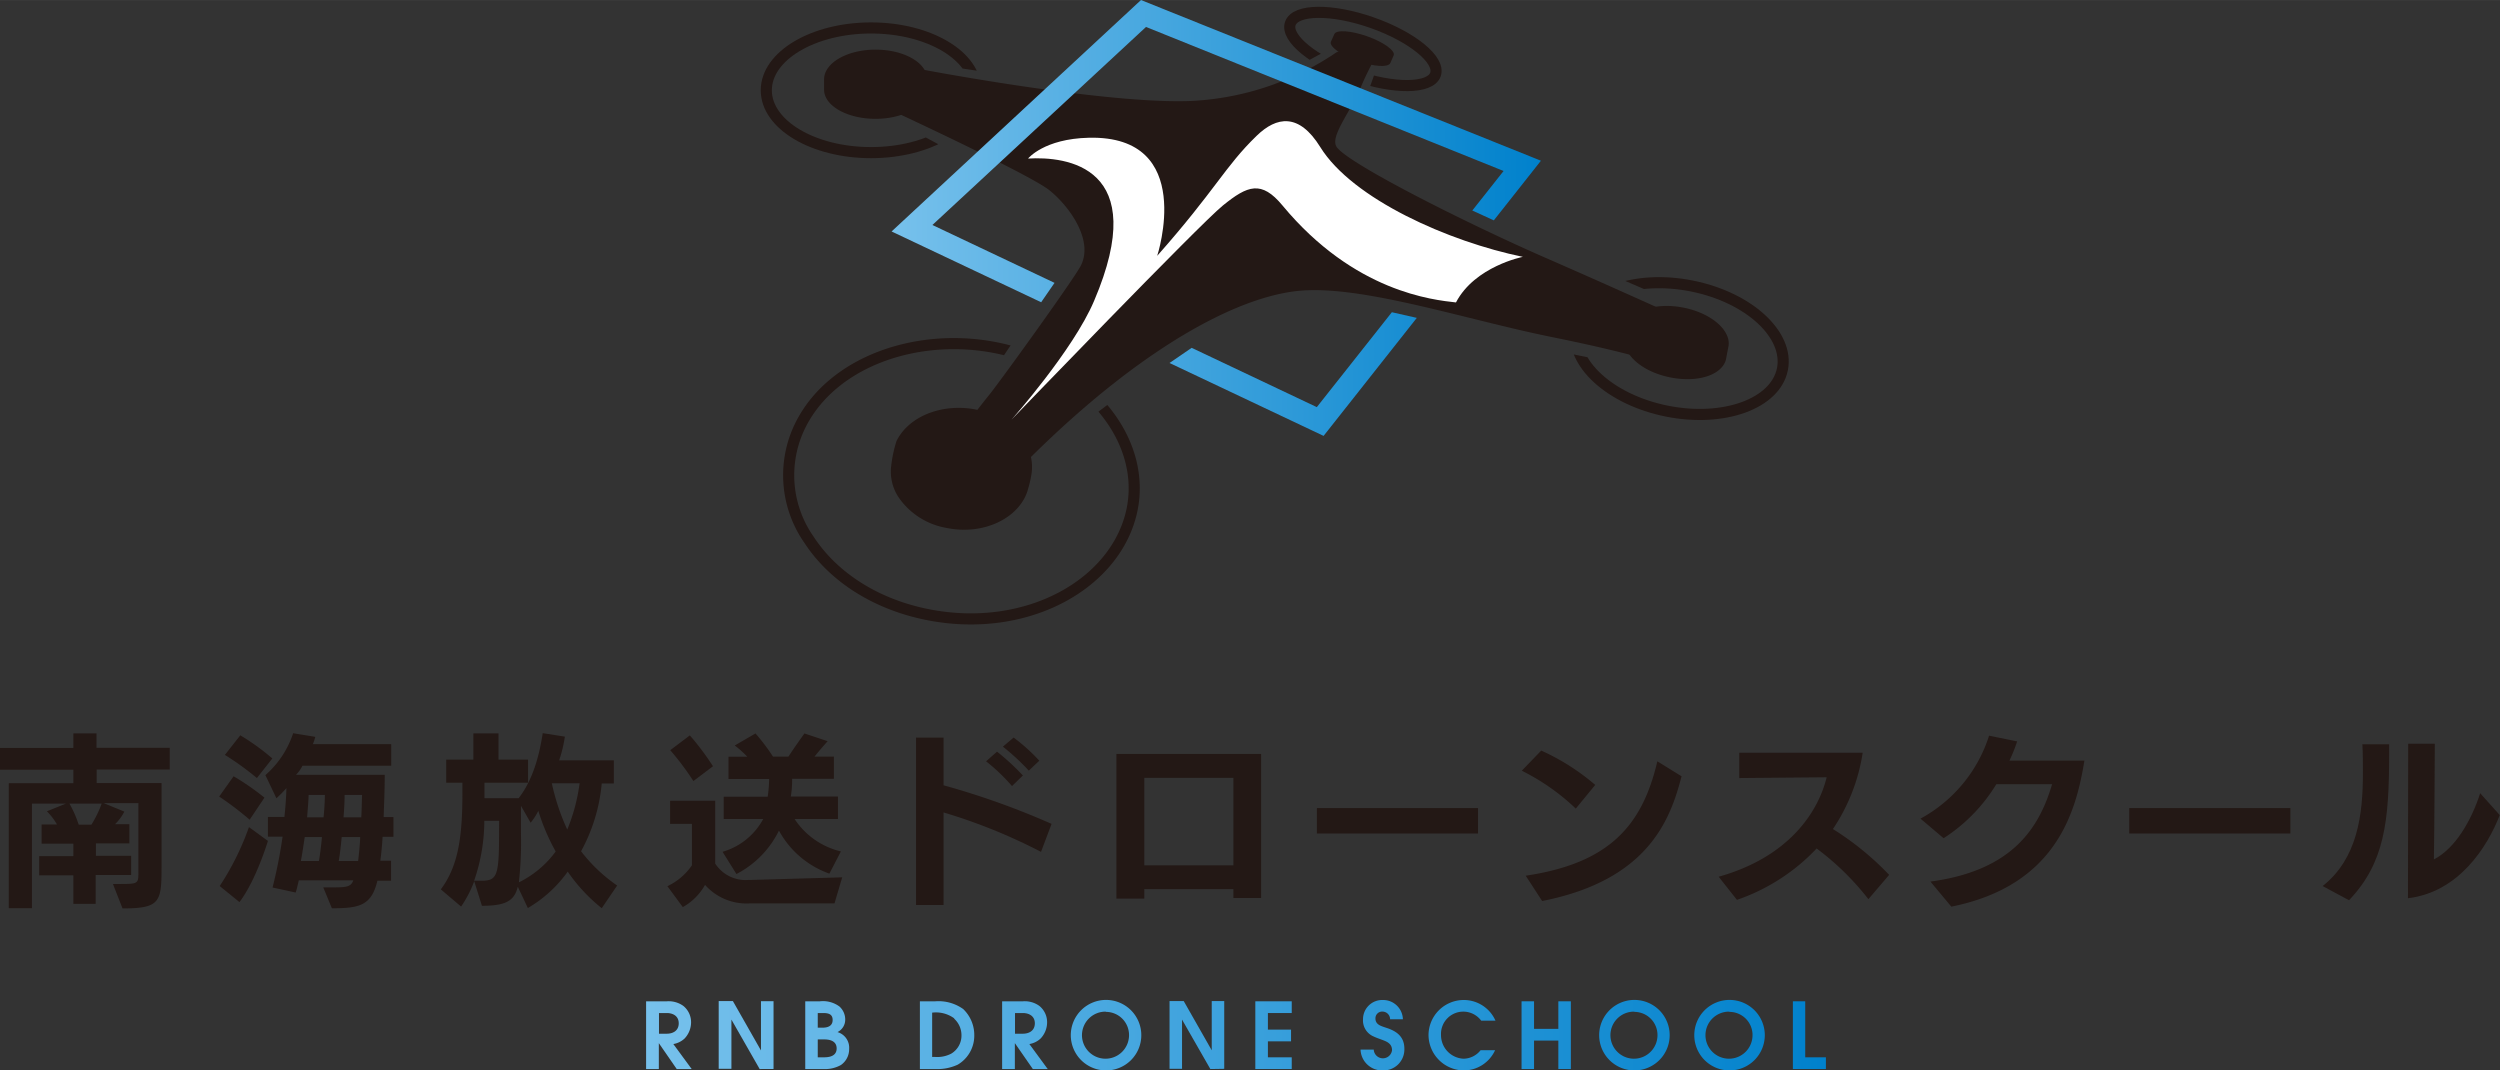 <svg xmlns="http://www.w3.org/2000/svg" xmlns:xlink="http://www.w3.org/1999/xlink" width="114.32mm" height="48.95mm" viewBox="0 0 324.06 138.75"><rect x="0" y="0" width="324.06" height="138.75" fill="#333333" stroke="none"/><defs><style>.cls-1,.cls-4{fill:none;}.cls-2{fill:#231815;}.cls-3{clip-path:url(#clip-path);}.cls-4{stroke:#231815;stroke-linecap:round;stroke-linejoin:round;stroke-width:1.44px;}.cls-5{clip-path:url(#clip-path-2);}.cls-6{clip-path:url(#clip-path-3);}.cls-7{clip-path:url(#clip-path-4);}.cls-8{fill:#fff;}.cls-9{fill:url(#新規グラデーションスウォッチ_2);}.cls-10{clip-path:url(#clip-path-5);}.cls-11{fill:url(#新規グラデーションスウォッチ_2-15);}</style><clipPath id="clip-path" transform="translate(0 -5.84)"><path class="cls-1" d="M132.9,47.79l-4.33,6.42,11.07,7.06,7.22-5.45a19.61,19.61,0,0,1,8.67,13c1.61,9,.16,18.78-4.81,20.22s-38.37,6.58-45.59,3.69-16.53-13-14.44-22.47S97,51.16,103.05,48.75,132.9,47.79,132.9,47.79Z"/></clipPath><clipPath id="clip-path-2" transform="translate(0 -5.84)"><path class="cls-1" d="M123.45,25.52l-6-3.25.8-4.82,5.46-2.89,6.62,1s-.52-7.77-.68-8.25-11.88-3.21-17.82-3.21S91.53,13.8,91.53,13.8l14.56,16.33Z"/></clipPath><clipPath id="clip-path-3" transform="translate(0 -5.84)"><path class="cls-1" d="M169,14l3-1.62,6.44,2.28-1.39,3.92s7.22,2.4,7.71,2.28,5.47-3.31,5.41-4.87.12-6.14-1.26-7.89-8.07-6-8.07-6-17,4.28-17,4.58,2.53,7.88,2.53,7.88Z"/></clipPath><clipPath id="clip-path-4" transform="translate(0 -5.84)"><path class="cls-1" d="M208.44,41.29l5.72,2.47-4.58,9.15-7.76-1.57,5.3,7.95c.12.18,16.85,2.58,17,2.7a86.55,86.55,0,0,0,9.33-5.83,47.36,47.36,0,0,0-.36-7.29c-.24-1.38-6.62-6.92-6.62-6.92l-16.13-1.8Z"/></clipPath><linearGradient id="新規グラデーションスウォッチ_2" x1="83.75" y1="140.02" x2="236.71" y2="140.02" gradientUnits="userSpaceOnUse"><stop offset="0" stop-color="#77c1ec"/><stop offset="1" stop-color="#0081cc"/></linearGradient><clipPath id="clip-path-5" transform="translate(0 -5.84)"><path class="cls-1" d="M118.15,23.34,121,13.67S149.4-.33,149.9,0s57,23.83,57,23.83l7,19.85L183.76,29.88,178,45.76l28.37,6.43s-37,18.65-37,19.15c0,.17-27.71-11.65-27.71-11.65L158.74,48l-19.17-9.67-8.33,12.08S106.07,35.18,106.07,35C106.07,34.51,118.15,23.34,118.15,23.34Z"/></clipPath><linearGradient id="新規グラデーションスウォッチ_2-15" x1="115.57" y1="34.09" x2="199.74" y2="34.09" xlink:href="#新規グラデーションスウォッチ_2"/></defs><g id="レイヤー_2" data-name="レイヤー 2"><g id="レイヤー_6" data-name="レイヤー 6"><path class="cls-2" d="M116,14.14c.34.17,29.33,5.78,40,4.67a36.61,36.61,0,0,0,17.25-6.2L177.61,11,178,13.8a36,36,0,0,0-1.7,3.57c-1.44,3.23-3.87,6.16-3.06,7.48,1.32,2.12,17,10,27.2,14.45s22.61,10.11,22.61,10.11a47.61,47.61,0,0,0-5.27,1.11c-.26.25,3.51,2.3,1.13,2.81s-3.21-.87-17.69-3.79c-11.32-2.29-24.74-6.81-32.91-6-9.85,1-24.81,10.37-40.41,27.53-.38.42-7.73-2.89-8-2.89s6.84-9.35,8.2-11,11-15,12-16.91c1.7-3.32-1.53-7.74-4.08-9.78s-20.31-10.28-20.31-10.28l-2-2.72Z" transform="translate(0 -5.84)"/><path class="cls-2" d="M120.18,16.1c0-2.12-3-3.83-6.68-3.83s-6.65,1.71-6.68,3.83c0,.19,0,1.36,0,1.36,0,2.09,3,3.78,6.67,3.78s6.68-1.71,6.68-3.82a2.08,2.08,0,0,0-.11-.66A2.17,2.17,0,0,0,120.18,16.1Z" transform="translate(0 -5.84)"/><path class="cls-2" d="M180.66,13h0c.21-.61-1.34-1.72-3.47-2.47s-4-.85-4.23-.27l-.45,1c-.22.62,1.34,1.73,3.47,2.48s3.93.85,4.23.29Z" transform="translate(0 -5.84)"/><path class="cls-2" d="M133.67,67.49c.69-3.52-2-7.12-6.24-8.34C123,57.87,118,59.41,116.21,63a16.74,16.74,0,0,0-.69,3.24,6,6,0,0,0,1,4.12,9.5,9.5,0,0,0,6.12,3.9c5.1,1.06,9.74-1.48,10.64-5.11A13.93,13.93,0,0,0,133.67,67.49Z" transform="translate(0 -5.84)"/><path class="cls-2" d="M218.25,45.72c-3.62-.73-6.89.37-7.3,2.44a2.06,2.06,0,0,0,0,.82,2.21,2.21,0,0,0-.27.7c-.42,2.08,2.18,4.34,5.79,5.07s6.66-.3,7.24-2.24c0,0,.19-1,.36-1.89C224.31,48.59,221.77,46.42,218.25,45.72Z" transform="translate(0 -5.84)"/><g class="cls-3"><path class="cls-4" d="M146.74,71.91c-2,9.65-13.75,16.25-26.76,13.54-6.74-1.4-12.07-5-15.08-9.6A14.59,14.59,0,0,1,103.73,61c4.37-8.87,16.78-12.68,27.66-9.53C141.76,54.52,148.51,63.25,146.74,71.91Z" transform="translate(0 -5.84)"/></g><g class="cls-5"><ellipse class="cls-4" cx="112.91" cy="11.7" rx="13.58" ry="8.08"/></g><g class="cls-6"><ellipse class="cls-4" cx="176.67" cy="12.19" rx="3.61" ry="9.97" transform="translate(106.57 168.97) rotate(-70.63)"/></g><g class="cls-7"><ellipse class="cls-4" cx="217.7" cy="51.02" rx="8.27" ry="13.62" transform="translate(124.93 248.63) rotate(-78.68)"/></g><path class="cls-8" d="M133.26,26.39s2.05-2.57,7.9-2.7C155.13,23.38,150,39,150,39c7.6-8.59,8.76-11.56,12.88-15.55,2.6-2.53,5.5-3,8.26,1.45,4.18,6.75,16.7,12.27,26.26,14.23,0,0-6.22,1.22-8.67,5.91-2.91-.33-13.16-1.32-22.49-12.57-2.73-3.29-4.51-2.6-7.72,0-3,2.42-27.41,27.77-27.41,27.77s8-9,10.71-15.4C149.29,27.34,138.19,26.09,133.26,26.39Z" transform="translate(0 -5.84)"/><path class="cls-2" d="M14.64,120.42h1c2.25,0,2.3-.07,2.3-1.48v-9h-4.5l2.68,1.1a6.47,6.47,0,0,1-1.2,1.63h1.85v2.49H12.43v1.61H17v2.49h-4.6V123H9.51V119.3H5.08v-2.49H9.51V115.2H5.39v-2.49h2A8.47,8.47,0,0,0,6.08,111l2.47-1H4.14v13.56h-3v-16.2H9.51v-1.75H0v-2.82H9.51V100.9h3v1.87H22v2.82H12.53v1.75h8.41v11c0,4.43-.22,5.25-5.06,5.25ZM9,110a14.58,14.58,0,0,1,1.2,2.73h1.65A14.21,14.21,0,0,0,13.18,110Z" transform="translate(0 -5.84)"/><path class="cls-2" d="M32.36,112.09a39.87,39.87,0,0,0-3.95-3l1.87-2.63a32.54,32.54,0,0,1,4,2.77Zm-3.88,8.6a35.1,35.1,0,0,0,3.79-7.64l2.46,1.79s-1.53,5.1-3.69,7.93Zm4.82-14a36.62,36.62,0,0,0-4.15-3l2-2.54a30.1,30.1,0,0,1,4.15,3ZM48.92,120c-.77,3.23-2.33,3.57-5.9,3.57l-1.12-2.71c.67,0,1.19,0,1.63,0,1.65,0,2-.22,2.27-.91H38.73c-.12.53-.24,1.08-.4,1.58l-3-.65a64,64,0,0,0,1.3-6.59H34.73v-2.56h2.14c.12-1.15.23-2.56.26-3.74a15.1,15.1,0,0,1-1.3,1.32l-1.43-3A12.33,12.33,0,0,0,38,100.88l2.87.47a8,8,0,0,1-.31.94H50.71v2.8H39.21a4.8,4.8,0,0,1-.84,1.18h11.5c0,2.06-.09,3.88-.14,5.48H51v2.56H49.59c-.05,1-.17,2.23-.29,3.1h1.39V120Zm-7.58-2.56c.15-.84.32-2.21.39-3.1H39.5c-.14.94-.33,2.23-.5,3.1Zm.6-5.66c.05-.33.17-2,.17-2.9H40c0,.7-.12,1.94-.19,2.9Zm4.48,5.66c.1-.82.24-2.11.27-3.1h-2.4c-.09,1.06-.24,2.3-.38,3.1Zm.41-5.66c.05-.74.07-2,.1-2.9H44.67c0,.84-.07,2.06-.14,2.9Z" transform="translate(0 -5.84)"/><path class="cls-2" d="M78,123.56a22,22,0,0,1-4.41-4.74,16.61,16.61,0,0,1-5.17,4.72l-1.3-2.76c-.45,1.8-1.51,2.47-4.65,2.47l-1-3.19a14.88,14.88,0,0,1-1.7,3.29l-2.63-2.23c2.25-3,2.8-6.76,2.8-12.46V107.3H57.84v-3h3.52v-3.4h3.26v3.4h3.83v3H62.8v2h4.43c1.82-2.32,2.68-5.51,3.12-8.43l2.87.45a17,17,0,0,1-.74,3.07h7.09v3H78a22.52,22.52,0,0,1-2.68,8.79A20.39,20.39,0,0,0,80,120.62Zm-13.3-11.33H62.78A24,24,0,0,1,61.46,120l.93,0c2.06,0,2.3-.62,2.3-6.2Zm2.83-1.94v3.59a47.63,47.63,0,0,1-.27,6.33,13,13,0,0,0,4.77-4,27.09,27.09,0,0,1-2.25-5.27,8,8,0,0,1-1,1.54Zm4-2.92a28.85,28.85,0,0,0,2,6,23.73,23.73,0,0,0,1.6-6Z" transform="translate(0 -5.84)"/><path class="cls-2" d="M97.16,122.94a7.19,7.19,0,0,1-5.77-2.4,7.52,7.52,0,0,1-2.88,2.88l-2-2.71A8,8,0,0,0,89.69,118v-5.37H86.86v-3h5.85v8.15A4.7,4.7,0,0,0,97,119.9h.26l11.91-.34-1,3.38Zm-7.28-15.86a35.34,35.34,0,0,0-3-4l2.54-1.92a34.58,34.58,0,0,1,3,4Zm17.63,12a12,12,0,0,1-6.54-5.58,12.52,12.52,0,0,1-5.51,5.63l-1.8-2.88A8.73,8.73,0,0,0,98.93,112H93.81v-2.89h5.7a16.82,16.82,0,0,0,.19-2.3H94.43v-2.88h2.44a13.06,13.06,0,0,0-1.63-1.46l2.69-1.56a26.64,26.64,0,0,1,2.27,3h2c1-1.53,2.08-3,2.08-3l3,1s-1,1.12-1.7,2h2.51v2.88h-5.41a13.88,13.88,0,0,1-.17,2.3h6.11V112H103a9.91,9.91,0,0,0,6,4.2Z" transform="translate(0 -5.84)"/><path class="cls-2" d="M134.94,116.26a71.75,71.75,0,0,0-12.63-5.11v12h-3.57V101.45h3.57v6.18a101.45,101.45,0,0,1,14,5Zm-3.76-8.53a24.25,24.25,0,0,0-3.36-3.21l1.42-1.25a29.83,29.83,0,0,1,3.35,3.09Zm2.18-2a29.92,29.92,0,0,0-3.36-3.11l1.39-1.18a24.26,24.26,0,0,1,3.33,3Z" transform="translate(0 -5.84)"/><path class="cls-2" d="M159.88,122.24v-1.15H148.33v1.23h-3.62V103.56h18.76v18.68Zm0-15.57H148.33V118h11.55Z" transform="translate(0 -5.84)"/><path class="cls-2" d="M170.7,113.88v-3.3h20.89v3.3Z" transform="translate(0 -5.84)"/><path class="cls-2" d="M204.26,110.65a28.48,28.48,0,0,0-7-4.91l2.52-2.61a28.94,28.94,0,0,1,7,4.45Zm-6.49,8.7c10.73-1.61,15.09-6.38,17.06-14.83l3.14,1.94c-1.46,5.67-4.36,13.46-18.07,16.17Z" transform="translate(0 -5.84)"/><path class="cls-2" d="M242.19,122.39a34.9,34.9,0,0,0-6.71-6.57,25.63,25.63,0,0,1-10.33,6.66l-2.37-3c9-2.52,12.87-8.27,14-12.89l-11.33.1v-3.28h16a24.32,24.32,0,0,1-3.86,9.89,37.46,37.46,0,0,1,7.29,5.94Z" transform="translate(0 -5.84)"/><path class="cls-2" d="M250.23,120.11C261,118.67,264.37,113,266,107.49h-7.23a21.8,21.8,0,0,1-6.83,7l-3-2.54a18.63,18.63,0,0,0,8.89-10.75l3.64.74a20.23,20.23,0,0,1-1,2.49l9.72,0c-1.08,6.64-3.66,16.2-17.25,18.93Z" transform="translate(0 -5.84)"/><path class="cls-2" d="M276,113.88v-3.3h20.89v3.3Z" transform="translate(0 -5.84)"/><path class="cls-2" d="M301.07,120.69c4.52-3.57,5.22-9.23,5.22-14.62,0-1.27,0-2.54-.07-3.76l3.47,0v1.22c0,8.75-.57,14.14-5.2,19Zm11.09-18.45h3.45s-.05,11.31-.12,15c2.78-1.44,4.84-5,6-8.58l2.54,2.83c-1.62,4.17-5.34,10-11.9,10.78Z" transform="translate(0 -5.84)"/><path class="cls-9" d="M87.72,144.41l-2.32-3.36h0v3.36H83.75v-8.78h2.69a3.25,3.25,0,0,1,2.14.6,2.71,2.71,0,0,1,1,2.12,3.06,3.06,0,0,1-.84,2.1,2.8,2.8,0,0,1-1.46.72l2.38,3.24Zm-1.3-7.26h-1v2.68h1c.86,0,1.56-.42,1.56-1.35S87.25,137.15,86.42,137.15Z" transform="translate(0 -5.84)"/><path class="cls-9" d="M98.47,144.41,94.81,138h0v6.38H93.16v-8.78H95L98.64,142h0v-6.38h1.63v8.78Z" transform="translate(0 -5.84)"/><path class="cls-9" d="M109,143.89a4.23,4.23,0,0,1-2.27.52h-2.35v-8.78h1.9a3.58,3.58,0,0,1,2.54.68,2.27,2.27,0,0,1,.74,1.64,1.79,1.79,0,0,1-1,1.67,2.11,2.11,0,0,1,1.51,2.18A2.49,2.49,0,0,1,109,143.89Zm-2.32-6.74H106v1.9h.61c.63,0,1.32-.18,1.32-1S107.29,137.15,106.66,137.15Zm.18,3.42H106v2.32h.82c.77,0,1.63-.2,1.63-1.15S107.6,140.57,106.84,140.57Z" transform="translate(0 -5.84)"/><path class="cls-9" d="M124.15,143.84a6.29,6.29,0,0,1-2.91.57h-2v-8.78h2a5.5,5.5,0,0,1,3.61,1,4.65,4.65,0,0,1,1.44,3.4A4.36,4.36,0,0,1,124.15,143.84Zm-.46-6a4,4,0,0,0-2.86-.74v5.74h.35a3.93,3.93,0,0,0,2.13-.43,2.73,2.73,0,0,0,1.32-2.41A2.9,2.9,0,0,0,123.69,137.89Z" transform="translate(0 -5.84)"/><path class="cls-9" d="M133.88,144.41l-2.33-3.36h0v3.36H129.9v-8.78h2.7a3.23,3.23,0,0,1,2.13.6,2.71,2.71,0,0,1,1,2.12,3.06,3.06,0,0,1-.84,2.1,2.8,2.8,0,0,1-1.46.72l2.38,3.24Zm-1.31-7.26h-1v2.68h1c.87,0,1.57-.42,1.57-1.35S133.4,137.15,132.57,137.15Z" transform="translate(0 -5.84)"/><path class="cls-9" d="M143.35,144.59a4.57,4.57,0,1,1,4.59-4.54A4.56,4.56,0,0,1,143.35,144.59Zm0-7.62a3.05,3.05,0,1,0,3,3.06A3,3,0,0,0,143.35,137Z" transform="translate(0 -5.84)"/><path class="cls-9" d="M156.89,144.41,153.22,138h0v6.38h-1.62v-8.78h1.84l3.63,6.38h0v-6.38h1.62v8.78Z" transform="translate(0 -5.84)"/><path class="cls-9" d="M162.72,144.41v-8.78h4.72v1.52h-3.09v2.15h3v1.52h-3v2.07h3.09v1.52Z" transform="translate(0 -5.84)"/><path class="cls-9" d="M179.22,144.59a2.8,2.8,0,0,1-2.86-2.7h1.71a1.19,1.19,0,0,0,2.37.08c0-1-.9-1.19-1.67-1.49a7.92,7.92,0,0,1-.8-.33,2.25,2.25,0,0,1-1.29-2.19,2.49,2.49,0,0,1,2.57-2.5,2.57,2.57,0,0,1,2.6,2.5h-1.66a1,1,0,0,0-1-1,.87.87,0,0,0-.9.89c0,.85.8,1,1.45,1.23,1.33.43,2.3,1.16,2.3,2.7A2.72,2.72,0,0,1,179.22,144.59Z" transform="translate(0 -5.84)"/><path class="cls-9" d="M192,138.14a2.89,2.89,0,0,0-5.21,1.87,3.06,3.06,0,0,0,2.92,3.06,2.86,2.86,0,0,0,2.21-1.1h1.88a4.47,4.47,0,0,1-4.05,2.62,4.62,4.62,0,0,1-4.58-4.6,4.57,4.57,0,0,1,4.54-4.53,4.49,4.49,0,0,1,4.14,2.68Z" transform="translate(0 -5.84)"/><path class="cls-9" d="M202,144.41v-3.69h-3.15v3.69h-1.62v-8.78h1.62v3.57H202v-3.57h1.62v8.78Z" transform="translate(0 -5.84)"/><path class="cls-9" d="M211.85,144.59a4.57,4.57,0,1,1,4.58-4.54A4.57,4.57,0,0,1,211.85,144.59Zm0-7.62a3.05,3.05,0,1,0,3,3.06A3,3,0,0,0,211.85,137Z" transform="translate(0 -5.84)"/><path class="cls-9" d="M224.17,144.59a4.57,4.57,0,1,1,4.59-4.54A4.57,4.57,0,0,1,224.17,144.59Zm0-7.62a3.05,3.05,0,1,0,3,3.06A3,3,0,0,0,224.17,137Z" transform="translate(0 -5.84)"/><path class="cls-9" d="M232.4,144.41v-8.78H234v7.26h2.68v1.52Z" transform="translate(0 -5.84)"/></g><g id="レイヤー_4" data-name="レイヤー 4"><g class="cls-10"><path class="cls-11" d="M148.55,9.33,194.9,28,170.69,58.61,120.86,35,148.55,9.33m-.65-3.49-32.33,30,56,26.5,28.17-35.67L147.9,5.84Z" transform="translate(0 -5.84)"/></g></g></g></svg>